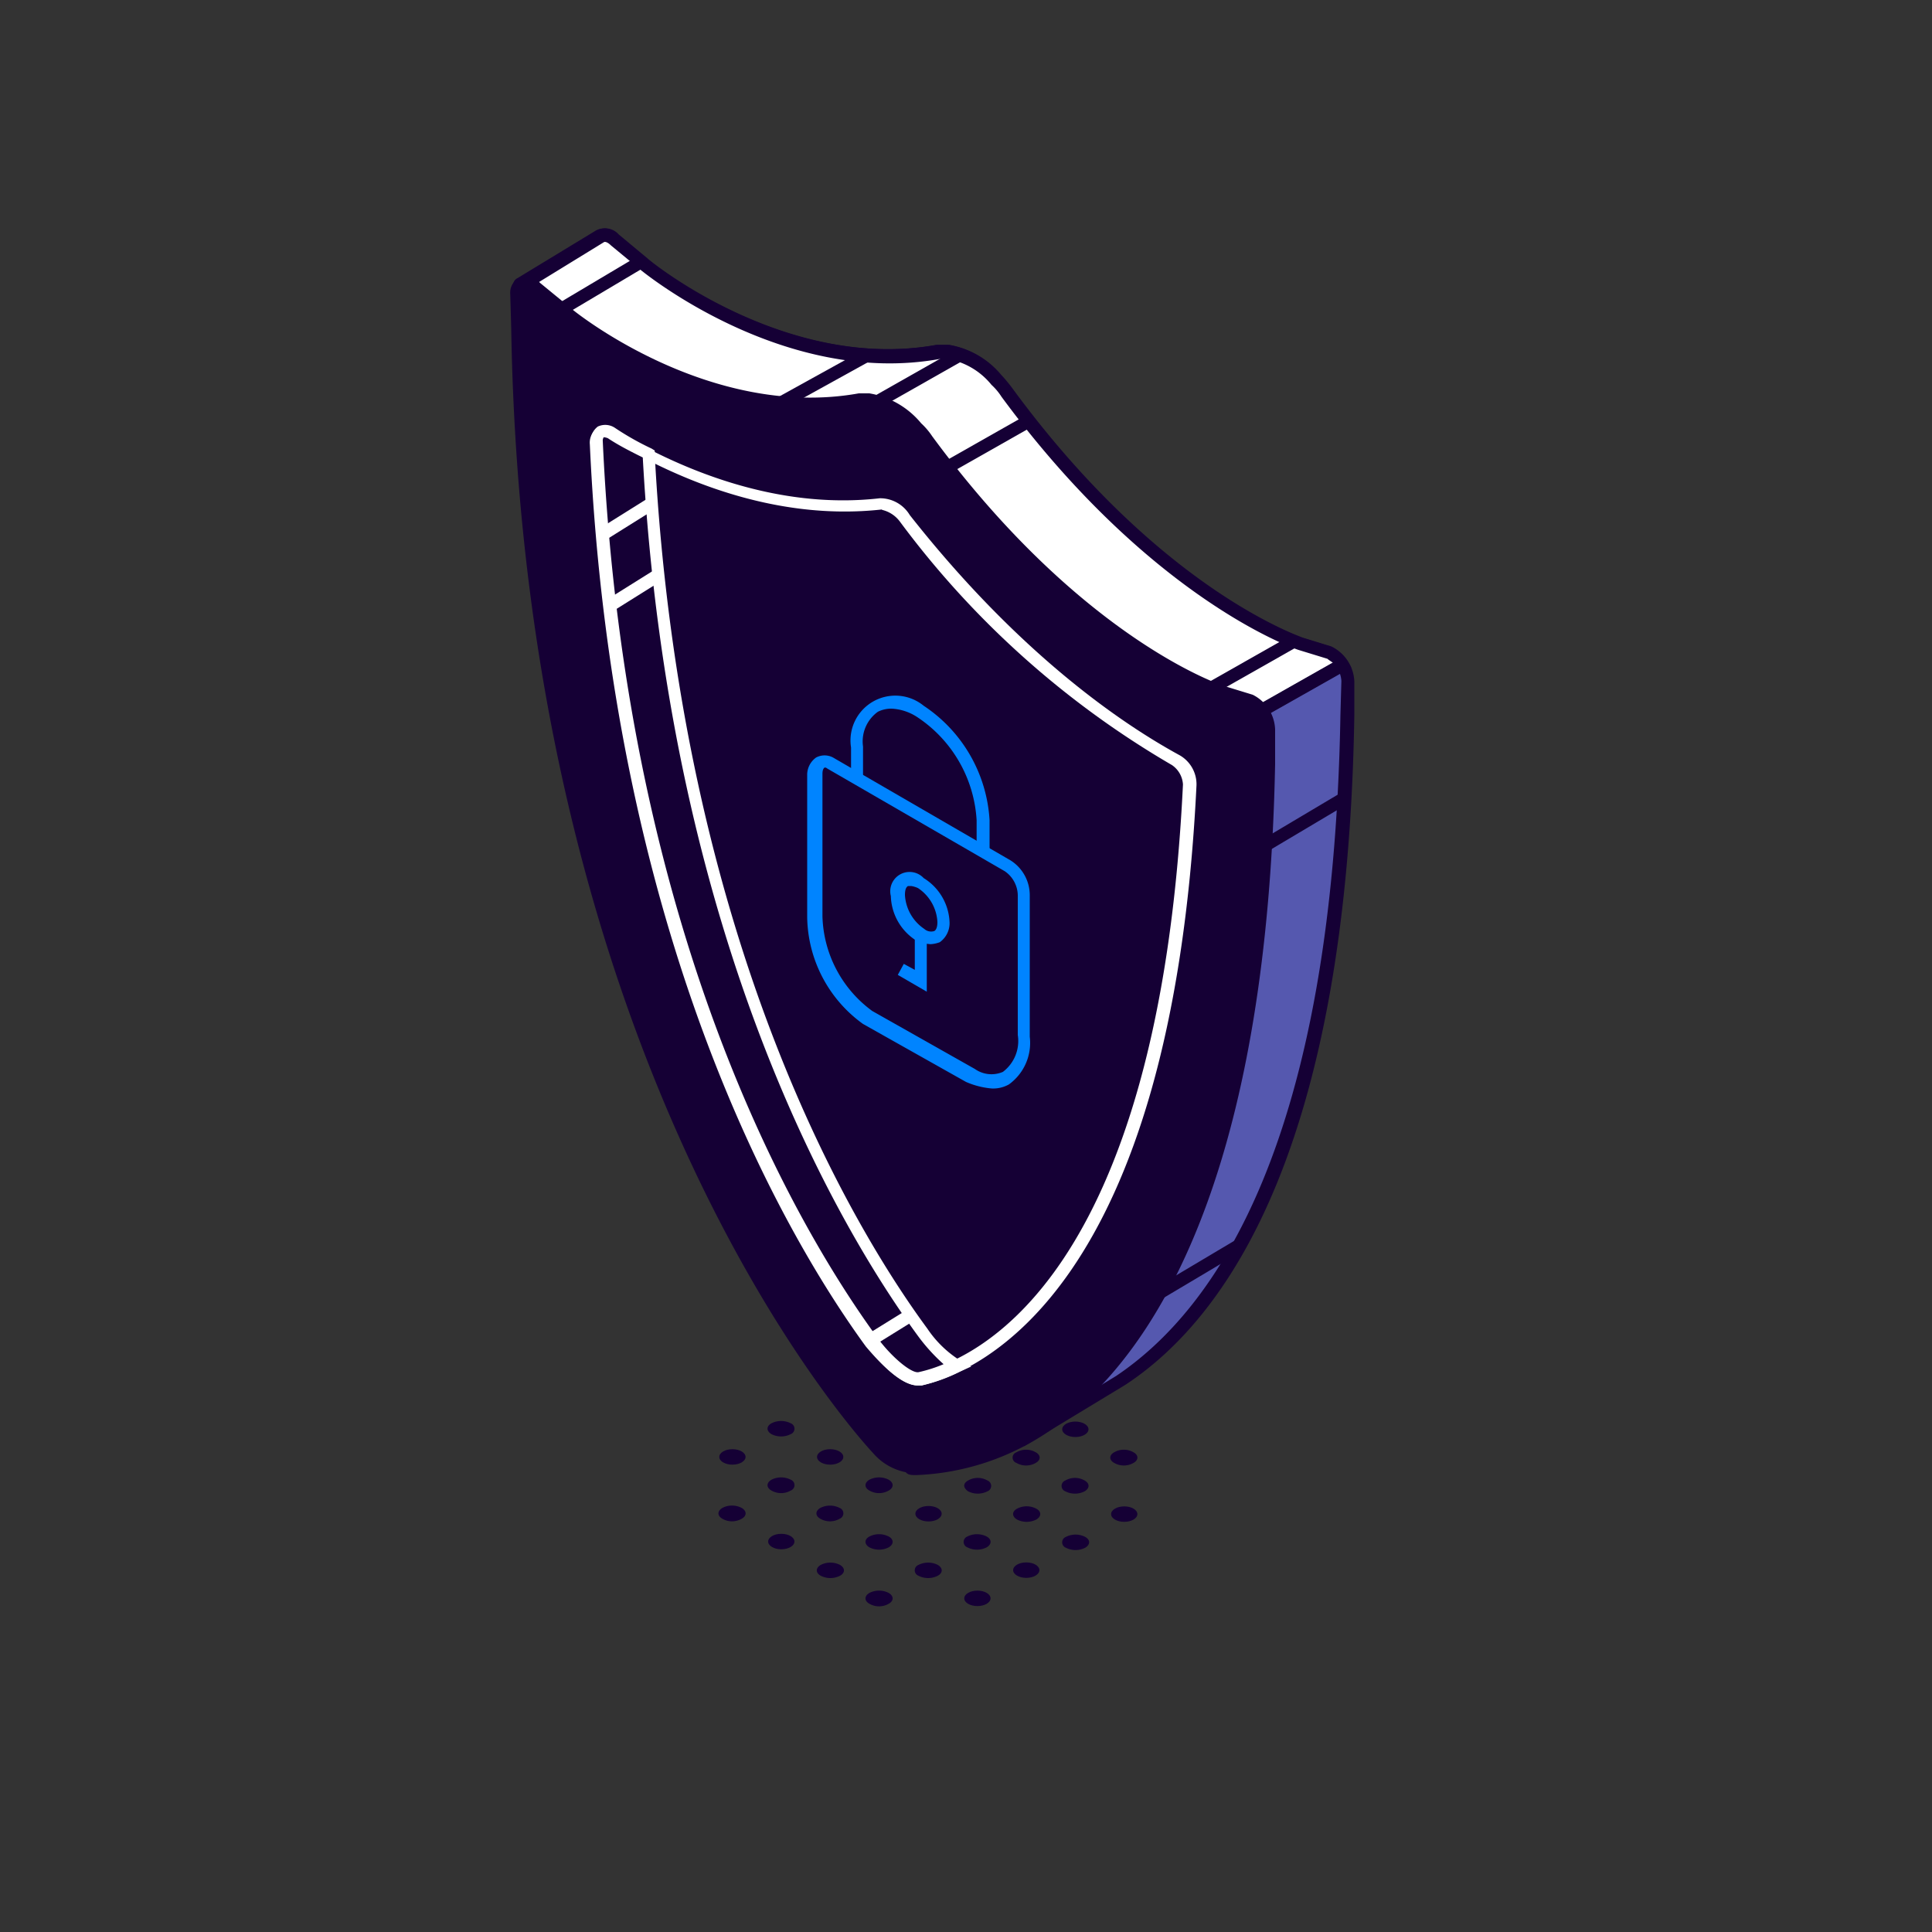 <svg xmlns="http://www.w3.org/2000/svg" id="Layer_1" data-name="Layer 1" viewBox="0 0 100 100"><rect x="0" y="0" width="100" height="100" fill="#333333" stroke="none"/><defs><style>.cls-1{fill:#5558af;}.cls-2{fill:#150035;}.cls-3{fill:#fff;}.cls-4{fill:#0084ff;}</style></defs><path class="cls-1" d="M29.45,20.18l2.17,4.69c3.09,31.47,17.38,47,18.05,47.72h0a2.54,2.54,0,0,0,1.5.87h0a8.74,8.74,0,0,0,1.75-.1l.31,1,4.85-2.94h0C63.29,68.05,69.48,59.33,69.84,37l0-1.75a1.67,1.67,0,0,0-1-1.45l-1.49-.46c-.31-.1-7.64-2.58-15.27-13a5.7,5.7,0,0,0-.52-.62h0a4,4,0,0,0-2.48-1.44.88.88,0,0,0-.51,0c-8,1.49-15.22-4.49-15.27-4.54l-1.5-1.24c-.36-.31-.62-.31-.82-.16l-4,2.43c-.06,0-.06.05-.06.1Z"></path><path class="cls-2" d="M52.61,73.77a8.12,8.12,0,0,1-1.55,0,3,3,0,0,1-1.75-1c-.62-.67-15-16.3-18.16-47.87L29,20.28l-2.33-5.37h0a.36.36,0,0,1,.16-.51l4-2.43a.92.92,0,0,1,1.19.16l1.49,1.24c.26.25,7.28,5.88,15,4.48h.62a4.47,4.47,0,0,1,2.69,1.55,7.92,7.92,0,0,1,.56.67C59.94,30.39,67.11,32.87,67.42,33l1.49.46a2.11,2.11,0,0,1,1.19,1.81l0,1.75c-.36,22.49-6.66,31.26-11.87,34.67L53,74.86Zm-4-55.19c-8,1.44-15.22-4.39-15.53-4.65L31.62,12.7c-.16-.16-.31-.21-.37-.16L27.33,15l2.22,5.1,2.17,4.7.05.1c3.15,31.41,17.38,46.89,18,47.56a2.41,2.41,0,0,0,1.34.77,7.21,7.21,0,0,0,1.66-.1l.25,0,.26.83,4.49-2.74C62.88,67.79,69,59.17,69.38,37l.05-1.75a1.39,1.39,0,0,0-.72-1.14l-1.5-.46c-.31-.1-7.69-2.68-15.37-13.1a3.08,3.08,0,0,0-.52-.62,3.76,3.76,0,0,0-2.27-1.34h-.41Z"></path><path class="cls-3" d="M27.18,14.86c-.05,0-.05.05-.05.11l2.32,5.26,2.17,4.69c.2,2,.46,3.82.72,5.68L57.61,41.22l12-6.81a1.61,1.61,0,0,0-.72-.62l-1.49-.46c-.31-.1-7.64-2.58-15.27-13a5.7,5.7,0,0,0-.52-.62h0a4,4,0,0,0-2.48-1.44.88.88,0,0,0-.51,0c-8,1.49-15.22-4.49-15.27-4.54l-1.5-1.24c-.36-.31-.62-.31-.82-.16Z"></path><path class="cls-2" d="M31.92,30.85l-.05-.2c-.31-1.86-.51-3.77-.72-5.68L29,20.28l-2.38-5.37a.36.36,0,0,1,.16-.51l4-2.43a.92.92,0,0,1,1.19.16l1.49,1.24c.26.25,7.28,5.88,15,4.48h.62a4.43,4.43,0,0,1,2.68,1.55,8,8,0,0,1,.57.67C59.88,30.39,67.05,32.87,67.36,33l1.5.46a2.12,2.12,0,0,1,.88.78l.2.31L57.51,41.58ZM68.71,34.1l-1.5-.46c-.31-.1-7.69-2.68-15.37-13.1a3.08,3.08,0,0,0-.52-.62,3.76,3.76,0,0,0-2.27-1.34c-.15-.06-.26,0-.41,0-8,1.44-15.22-4.39-15.53-4.65L31.62,12.7c-.16-.16-.31-.21-.37-.16l-3.86,2.37L29.6,20l2.17,4.69.05.11c.16,1.86.41,3.71.67,5.52L57.41,40.86,69,34.31C68.86,34.21,68.76,34.15,68.71,34.1Z"></path><path class="cls-2" d="M45.44,75.11c-.72-.77-18-19.65-18.78-58l-.05-1.75c0-.62.47-.78,1-.36l1.5,1.23c.1.06,7.32,6,15.27,4.54h.51a4.32,4.32,0,0,1,2.48,1.45h0a5.63,5.63,0,0,1,.51.62c7.69,10.37,15,12.89,15.27,13l1.5.46a1.67,1.67,0,0,1,1,1.45l0,1.75C65,77.18,47.66,76,46.94,76h0a2.51,2.51,0,0,1-1.5-.88ZM60.81,39.26a47.69,47.69,0,0,1-14-12.48,1.48,1.48,0,0,0-1.24-.72c-5.57.62-10.78-1.71-14-3.61-.41-.26-.72-.06-.72.46C32,48.81,41.06,64,45.08,69.44c.67.88,1.86,2.06,2.53,1.91,4-.88,12.74-6.3,13.92-30.75A1.75,1.75,0,0,0,60.81,39.26Z"></path><path class="cls-2" d="M46.88,76.2a3,3,0,0,1-1.7-1h0c-.72-.78-18.1-19.71-18.72-58.24l-.05-1.76a.86.86,0,0,1,.46-.82,1,1,0,0,1,1.08.26l1.5,1.23c.26.26,7.27,5.88,15,4.49H45a4.43,4.43,0,0,1,2.68,1.55,3.67,3.67,0,0,1,.57.67C55.86,32.92,63,35.39,63.34,35.5l1.5.46A2.09,2.09,0,0,1,66,37.77l0,1.75C65.61,59.84,60.35,68.77,56,72.69a13.07,13.07,0,0,1-8.57,3.66C47.19,76.35,47,76.35,46.88,76.2ZM44.51,21.1c-8,1.45-15.22-4.38-15.53-4.64l-1.49-1.24a.58.58,0,0,0-.36-.15,1,1,0,0,0-.05.26l.05,1.75C27.75,55.3,45,74.08,45.7,74.86h0a2.18,2.18,0,0,0,1.29.77c.15.05,4.33.36,8.56-3.46s9.39-12.64,9.7-32.7l0-1.76a1.36,1.36,0,0,0-.72-1.13l-1.5-.46C62.77,36,55.4,33.48,47.71,23c-.15-.2-.36-.41-.52-.62a3.79,3.79,0,0,0-2.27-1.34h-.15A.58.58,0,0,0,44.51,21.1Zm.31,48.6C40.9,64.33,31.72,49.06,30.53,23a.91.91,0,0,1,.36-.82.77.77,0,0,1,.88.05c3.3,2,8.36,4.18,13.77,3.56a1.79,1.79,0,0,1,1.55.87C52.46,33.48,57.61,37.2,61,39.06a1.73,1.73,0,0,1,.93,1.59h0C60.66,66.76,50.7,71,47.71,71.71H47.5C46.58,71.71,45.39,70.37,44.82,69.7ZM61.23,40.55a1.31,1.31,0,0,0-.57-1,45.86,45.86,0,0,1-14-12.64c-.36-.46-.73-.67-1-.62-5.63.62-10.84-1.65-14.19-3.66a.79.79,0,0,0-.21,0,.31.31,0,0,0-.05.21c1.19,25.94,10.32,41.06,14.19,46.37.72,1,1.8,1.91,2.17,1.81,2.88-.62,12.43-4.8,13.67-30.44Z"></path><path class="cls-2" d="M30.84,22.86C32,48.75,41.06,63.92,45.08,69.39c.67.87,1.86,2.06,2.53,1.91,4-.88,12.74-6.3,13.92-30.75a1.5,1.5,0,0,0-.72-1.29,47.06,47.06,0,0,1-14-12.48,1.48,1.48,0,0,0-1.24-.72c-5.57.62-10.78-1.71-14-3.61C31.15,22.19,30.84,22.39,30.84,22.86Z"></path><path class="cls-3" d="M44.82,69.7C40.9,64.33,31.72,49.06,30.53,23a.91.91,0,0,1,.36-.82.87.87,0,0,1,.88.05h0c3.3,2,8.36,4.18,13.77,3.56a1.79,1.79,0,0,1,1.55.87C52.46,33.48,57.61,37.2,61,39.06a1.73,1.73,0,0,1,.93,1.59C60.66,66.76,50.7,71,47.71,71.71H47.5C46.58,71.71,45.39,70.37,44.82,69.7Zm.83-43.33C40,27,34.81,24.71,31.46,22.65a.79.79,0,0,0-.21,0,.31.31,0,0,0-.05.21c1.19,25.94,10.32,41.06,14.19,46.37.72,1,1.8,1.91,2.17,1.81,2.88-.62,12.43-4.8,13.67-30.44a1.31,1.31,0,0,0-.57-1A46.83,46.83,0,0,1,46.58,27a1.6,1.6,0,0,0-.93-.61Z"></path><path class="cls-2" d="M30.89,23C32.08,48.86,41.11,64,45.13,69.49c.67.88,1.86,2.06,2.53,1.91a7.08,7.08,0,0,0,1.91-.67A7.35,7.35,0,0,1,47.76,69c-4-5.41-12.84-20.22-14.18-45.44a20.31,20.31,0,0,1-2-1.08C31.15,22.19,30.84,22.39,30.89,23Z"></path><path class="cls-3" d="M44.87,69.65C41,64.28,31.77,49,30.58,22.91a.94.94,0,0,1,.36-.83.9.9,0,0,1,.88.06h0a14.39,14.39,0,0,0,1.91,1.08l.16.1v.21C35.23,48.81,44.2,63.61,48,68.77a5.68,5.68,0,0,0,1.7,1.65l.57.31-.57.26a8.54,8.54,0,0,1-2,.72H47.5C46.58,71.71,45.39,70.37,44.87,69.65Zm2.63-.52c-3.81-5.21-12.84-20.07-14.23-45.45-.62-.31-1.24-.62-1.81-1a.79.79,0,0,0-.21-.05.31.31,0,0,0-.05.21c1.19,26,10.32,41.06,14.19,46.37.72,1,1.8,1.91,2.17,1.81a7.53,7.53,0,0,0,1.28-.41A9.46,9.46,0,0,1,47.5,69.13Z"></path><rect class="cls-2" x="65.02" y="35.23" width="4.8" height="0.67" transform="translate(-8.77 37.89) rotate(-29.56)"></rect><rect class="cls-2" x="62.45" y="34.06" width="4.8" height="0.67" transform="translate(-8.53 36.47) rotate(-29.56)"></rect><rect class="cls-2" x="45.17" y="19.23" width="4.8" height="0.67" transform="translate(-3.46 26.02) rotate(-29.56)"></rect><rect class="cls-2" x="48.64" y="22.71" width="4.8" height="0.67" transform="translate(-4.72 28.18) rotate(-29.56)"></rect><rect class="cls-2" x="28.42" y="14.51" width="5.16" height="0.67" transform="translate(-3.23 17.93) rotate(-30.74)"></rect><rect class="cls-2" x="64.92" y="42.21" width="5.16" height="0.67" transform="translate(-12.26 40.49) rotate(-30.74)"></rect><rect class="cls-2" x="59.38" y="65.42" width="5.16" height="0.67" transform="translate(-24.9 40.91) rotate(-30.74)"></rect><rect class="cls-2" x="39.28" y="19.5" width="5.98" height="0.67" transform="translate(-4.32 22.93) rotate(-28.94)"></rect><rect class="cls-3" x="44.94" y="68.33" width="2.48" height="0.67" transform="translate(-29.25 34.64) rotate(-31.8)"></rect><rect class="cls-3" x="30.95" y="26.51" width="3.04" height="0.67" transform="translate(-9.29 21.32) rotate(-32.04)"></rect><rect class="cls-3" x="31.29" y="30.22" width="3.04" height="0.67" transform="translate(-11.21 22.07) rotate(-32.05)"></rect><path class="cls-2" d="M50.86,42.46a7.18,7.18,0,0,0-3.25-5.67c-1.81-1-3.25-.16-3.25,1.9v5.16l6.5,3.77Z"></path><path class="cls-4" d="M44.05,44.06V38.69a2.32,2.32,0,0,1,3.76-2.16,7.64,7.64,0,0,1,3.41,5.93v5.73Zm1.39-7.22a1.89,1.89,0,0,0-.77,1.8v5l5.88,3.4V42.46a6.88,6.88,0,0,0-3.1-5.36,2.65,2.65,0,0,0-1.29-.42A1.55,1.55,0,0,0,45.44,36.84Z"></path><path class="cls-2" d="M42.24,47.41V40.09c0-.62.31-.88.78-.62l9.18,5.31a1.88,1.88,0,0,1,.77,1.5V53.6c0,2-1.24,2.94-2.73,2.07l-5.32-3.05A6.46,6.46,0,0,1,42.24,47.41Z"></path><path class="cls-4" d="M50,56,44.67,53a6.93,6.93,0,0,1-2.89-5.52V40.14a1.1,1.1,0,0,1,.46-.93.93.93,0,0,1,.88,0l9.18,5.32a2.13,2.13,0,0,1,1,1.8v7.33a2.65,2.65,0,0,1-1.08,2.47,1.66,1.66,0,0,1-.88.21A4.21,4.21,0,0,1,50,56Zm-7.27-16.3c-.11.05-.16.15-.16.36v7.37a6.28,6.28,0,0,0,2.58,4.9l5.31,3a1.49,1.49,0,0,0,1.45.15,2,2,0,0,0,.77-1.91V46.33A1.54,1.54,0,0,0,52,45.09l-9.18-5.31a.18.18,0,0,0-.15-.05Z"></path><polygon class="cls-4" points="46.47 50.46 46.78 49.89 47.35 50.2 47.35 47.57 47.97 47.57 47.97 51.33 46.47 50.46"></polygon><path class="cls-2" d="M47.66,45.71a2.61,2.61,0,0,1,1.18,2.06c0,.73-.51,1-1.18.67a2.62,2.62,0,0,1-1.19-2.06C46.47,45.61,47,45.3,47.66,45.71Z"></path><path class="cls-4" d="M47.45,48.7a2.82,2.82,0,0,1-1.34-2.32,1,1,0,0,1,1.7-.93,2.81,2.81,0,0,1,1.34,2.32,1.21,1.21,0,0,1-.51,1,1.58,1.58,0,0,1-.47.1A2.11,2.11,0,0,1,47.45,48.7ZM47,45.86c-.11.06-.16.21-.16.47a2.27,2.27,0,0,0,1,1.75.53.53,0,0,0,.52.11c.1-.06.16-.21.16-.47a2.25,2.25,0,0,0-1-1.75,1.3,1.3,0,0,0-.36-.11Z"></path><ellipse class="cls-2" cx="50.59" cy="82.73" rx="0.68" ry="0.4"></ellipse><ellipse class="cls-2" cx="53.12" cy="81.27" rx="0.68" ry="0.4"></ellipse><path class="cls-2" d="M46,82.45c.27.16.27.41,0,.56a1,1,0,0,1-1,0c-.27-.15-.27-.4,0-.56A1.1,1.1,0,0,1,46,82.45Z"></path><path class="cls-2" d="M48.54,81c.27.16.27.41,0,.56a1.1,1.1,0,0,1-1,0,.3.3,0,0,1,0-.56A1.1,1.1,0,0,1,48.54,81Z"></path><path class="cls-2" d="M51.07,79.53c.27.15.27.4,0,.56a1.1,1.1,0,0,1-1,0,.3.3,0,0,1,0-.56A1.1,1.1,0,0,1,51.07,79.53Z"></path><path class="cls-2" d="M43.48,81c.27.16.27.41,0,.56a1.1,1.1,0,0,1-1,0c-.27-.15-.27-.4,0-.56A1.1,1.1,0,0,1,43.48,81Z"></path><path class="cls-2" d="M46,79.53c.27.15.27.4,0,.56a1.1,1.1,0,0,1-1,0c-.27-.16-.27-.41,0-.56A1.1,1.1,0,0,1,46,79.53Z"></path><ellipse class="cls-2" cx="48.06" cy="78.35" rx="0.68" ry="0.4"></ellipse><ellipse class="cls-2" cx="40.44" cy="79.79" rx="0.68" ry="0.4"></ellipse><path class="cls-2" d="M43.46,78.05a.3.3,0,0,1,0,.56,1,1,0,0,1-1,0c-.27-.15-.27-.4,0-.56A1.1,1.1,0,0,1,43.46,78.05Z"></path><path class="cls-2" d="M46,76.59c.27.16.27.41,0,.56a1,1,0,0,1-1,0c-.27-.15-.27-.4,0-.56A1.1,1.1,0,0,1,46,76.59Z"></path><path class="cls-2" d="M38.39,78.05c.27.16.27.41,0,.56a1,1,0,0,1-1,0c-.27-.15-.27-.4,0-.56A1.08,1.08,0,0,1,38.39,78.05Z"></path><path class="cls-2" d="M40.93,76.59a.3.3,0,0,1,0,.56,1,1,0,0,1-1,0c-.27-.15-.27-.4,0-.56A1.1,1.1,0,0,1,40.93,76.59Z"></path><ellipse class="cls-2" cx="42.97" cy="75.41" rx="0.68" ry="0.4"></ellipse><ellipse class="cls-2" cx="37.91" cy="75.41" rx="0.68" ry="0.4"></ellipse><path class="cls-2" d="M40.93,73.67a.3.3,0,0,1,0,.56,1.1,1.1,0,0,1-1,0c-.27-.16-.27-.41,0-.56A1.1,1.1,0,0,1,40.93,73.67Z"></path><path class="cls-2" d="M55.17,79.55a1.1,1.1,0,0,1,1,0c.27.15.27.4,0,.56a1.1,1.1,0,0,1-1,0A.3.3,0,0,1,55.17,79.55Z"></path><ellipse class="cls-2" cx="58.19" cy="78.37" rx="0.68" ry="0.4"></ellipse><path class="cls-2" d="M52.64,78.09a1.07,1.07,0,0,1,1,0c.27.15.27.4,0,.56a1.1,1.1,0,0,1-1,0C52.37,78.49,52.37,78.24,52.64,78.09Z"></path><path class="cls-2" d="M56.14,76.63c.27.15.27.4,0,.56a1.1,1.1,0,0,1-1,0,.3.3,0,0,1,0-.56A1,1,0,0,1,56.14,76.63Z"></path><path class="cls-2" d="M58.67,75.17c.27.15.27.4,0,.55a1,1,0,0,1-1,0c-.27-.15-.27-.4,0-.55A1,1,0,0,1,58.67,75.17Z"></path><path class="cls-2" d="M50.11,76.63a1,1,0,0,1,1,0,.3.3,0,0,1,0,.56,1.1,1.1,0,0,1-1,0C49.84,77,49.84,76.78,50.11,76.63Z"></path><path class="cls-2" d="M53.61,75.17c.27.15.27.4,0,.55a1,1,0,0,1-1,0,.29.29,0,0,1,0-.55A1,1,0,0,1,53.61,75.17Z"></path><ellipse class="cls-2" cx="55.66" cy="73.98" rx="0.68" ry="0.4"></ellipse></svg>